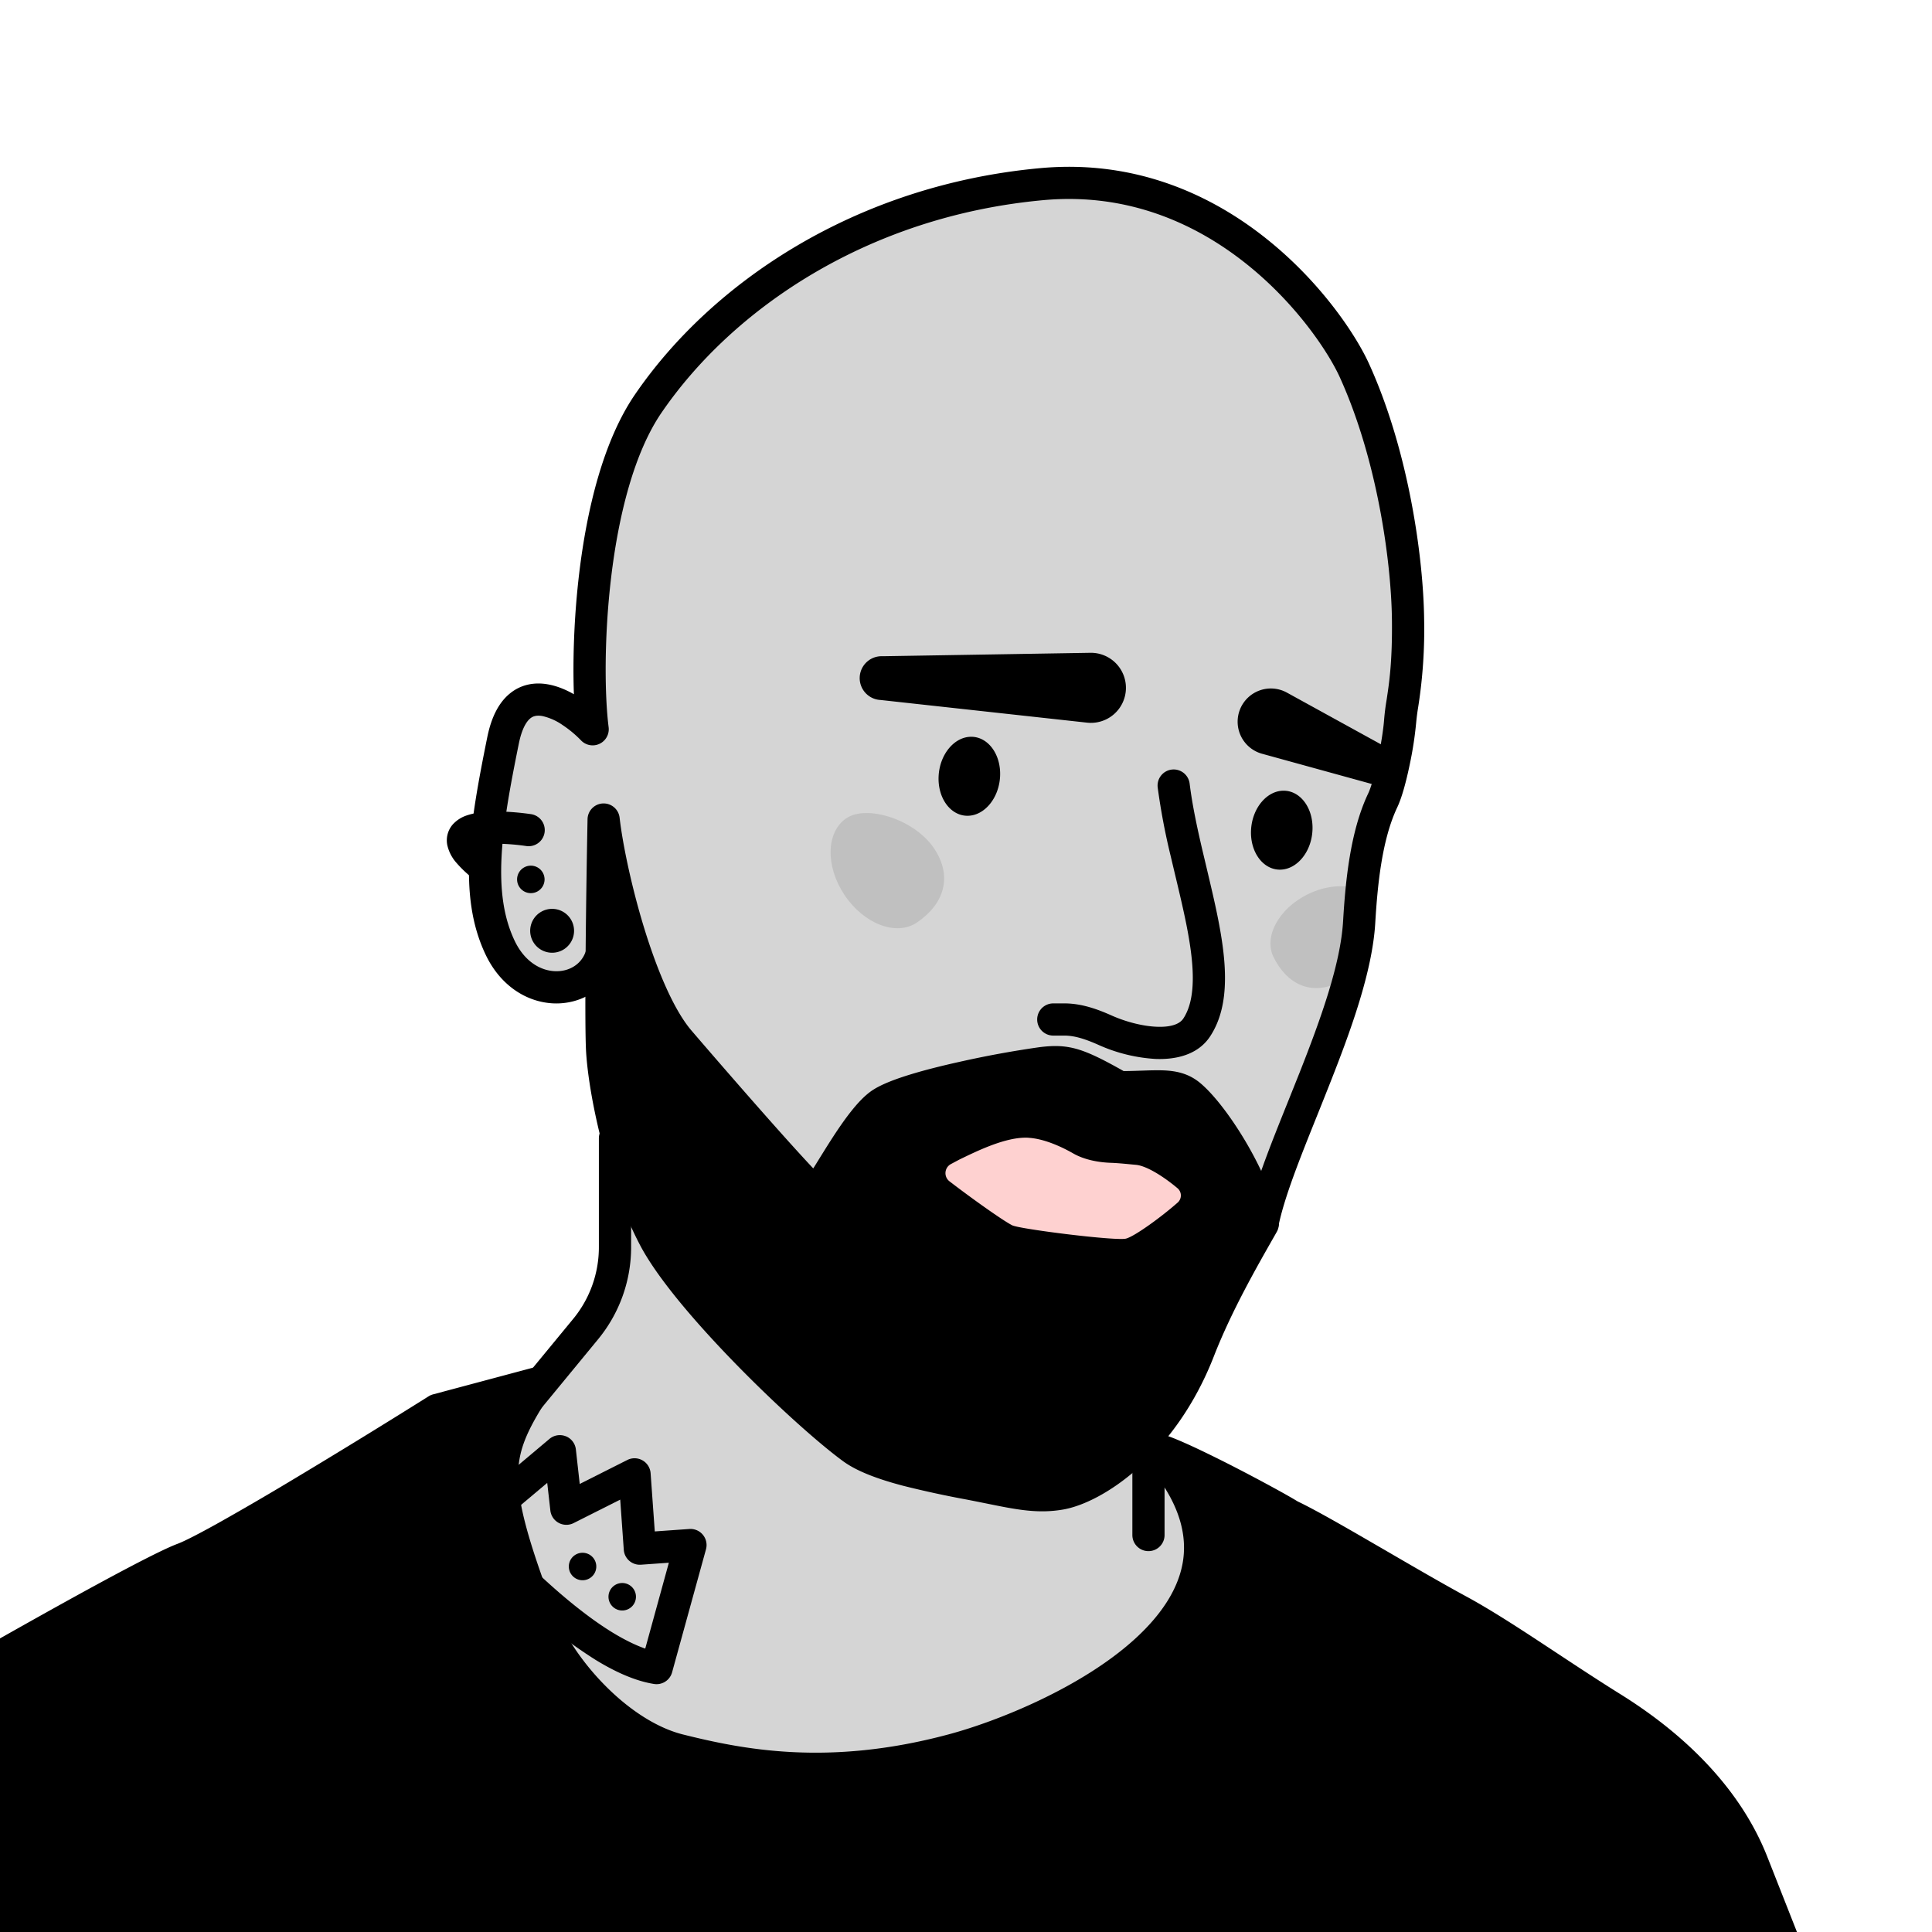 <svg xmlns="http://www.w3.org/2000/svg" width="45" height="45" fill="none"><g clip-path="url(#a)"><path fill="#D5D5D5" d="m14.246 30.025-2.386 2.898-1.084 5.522 2.37 3.819 3.708 1.282 13.536-5.101-3.417-4.898.586-1.208 1.98-3.958c.705-2.128 2.123-6.451 2.146-6.719.028-.335.25-2.09.474-2.983.223-.892.892-4.07.557-5.492-.334-1.422-.92-4.823-3.038-6.775-2.12-1.951-3.903-2.592-7.862-1.617-3.959.976-5.634 3.363-6.833 5.092-.959 1.383-1.354 5.447-1.224 6.924-.186-.167-.658-.508-1.06-.53-.501-.028-.696.39-.947 1.116-.251.724-.809 3.066 0 4.739.647 1.338 1.932.816 2.494.388l.426 1.963-.426 5.538Z"/><path fill="#000" d="M15.822 24.25c-.93-1.085-1.625-3.942-1.762-5.162-.029 1.48-.075 4.624-.035 5.367.05.93.446 2.908 1.216 4.374.77 1.465 3.52 4.098 4.614 4.9.578.424 1.862.66 2.871.858.903.177 1.375.306 1.966.205.788-.135 2.378-1.145 3.233-3.338.428-1.1 1.042-2.165 1.487-2.946-.23-1.126-1.174-2.557-1.694-2.992-.36-.302-.784-.193-1.645-.193-.987-.56-1.227-.631-1.811-.56-.584.07-3.055.511-3.721.935-.533.339-1.254 1.754-1.544 2.101-.407-.356-2.245-2.465-3.175-3.55Z"/><path fill="#000" fill-rule="evenodd" d="M14.042 18.714a.375.375 0 0 1 .39.332c.066.583.269 1.58.57 2.564.307.999.695 1.917 1.105 2.395.464.541 1.155 1.338 1.78 2.044.417.471.795.89 1.055 1.165l.026-.04.108-.175c.089-.143.186-.3.287-.457.144-.223.3-.454.459-.654.153-.193.33-.387.518-.506.213-.136.535-.255.872-.358.347-.106.747-.205 1.139-.292a23.65 23.65 0 0 1 1.866-.342c.32-.039.584-.043.91.057.283.088.601.25 1.044.5.154 0 .294-.006.425-.01l.034-.001c.164-.006.323-.01.468-.005.302.012.592.072.86.297.309.258.7.766 1.038 1.333.34.57.657 1.251.784 1.872a.375.375 0 0 1-.042.26l-.037.066c-.444.778-1.021 1.79-1.427 2.83-.449 1.153-1.094 2.002-1.74 2.584-.636.574-1.293.905-1.778.988-.586.1-1.083 0-1.766-.139l-.335-.067-.127-.025a23.53 23.53 0 0 1-1.494-.324c-.522-.138-1.05-.317-1.4-.574-.572-.419-1.549-1.294-2.476-2.242-.92-.942-1.836-2-2.249-2.787-.8-1.522-1.206-3.555-1.259-4.527-.04-.761.006-3.925.035-5.395a.375.375 0 0 1 .357-.367Zm.348 3.446c-.009 1.014-.01 1.924.01 2.275.047.886.433 2.81 1.173 4.22.357.678 1.201 1.669 2.122 2.61.913.935 1.858 1.778 2.382 2.162.227.166.631.317 1.148.453.464.123.974.222 1.45.315l.123.024.347.069c.698.14 1.046.21 1.484.134.303-.052.835-.293 1.403-.806.561-.505 1.138-1.258 1.544-2.299.416-1.07 1.001-2.102 1.438-2.868-.12-.475-.37-1.016-.662-1.504-.322-.54-.662-.964-.875-1.142-.092-.077-.194-.114-.409-.122a5.824 5.824 0 0 0-.449.006c-.157.005-.339.011-.546.011a.375.375 0 0 1-.185-.049c-.498-.283-.77-.42-.982-.485-.187-.057-.335-.062-.599-.03a23.44 23.44 0 0 0-1.793.33c-.382.085-.762.18-1.084.278-.332.101-.568.196-.688.272-.078.05-.19.16-.332.34-.136.17-.277.378-.417.595-.096.15-.188.298-.275.439-.04.062-.077.124-.114.183-.113.18-.227.358-.32.469a.375.375 0 0 1-.534.041c-.226-.198-.807-.838-1.425-1.535-.628-.71-1.322-1.51-1.787-2.053-.463-.54-.85-1.434-1.148-2.333Z" clip-rule="evenodd"/><path fill="#000" fill-rule="evenodd" d="M26.75 31.744c.207 0 .375.168.375.375v3.635a.375.375 0 0 1-.75 0V32.12c0-.207.167-.375.375-.375Z" clip-rule="evenodd"/><path fill="#FED1D0" d="M23.95 26.5c-.529-.028-1.233.331-1.602.507l-.195.104a.24.24 0 0 0-.038.404c.48.37 1.24.914 1.462 1.025.176.088 2.41.368 2.648.31.2-.05.826-.505 1.203-.838a.221.221 0 0 0-.004-.338c-.303-.255-.71-.52-.967-.543-.162-.014-.385-.04-.591-.047-.29-.011-.613-.073-.866-.217-.307-.176-.706-.348-1.05-.366Z"/><path fill="#000" fill-rule="evenodd" d="M27.292 17.925a.375.375 0 0 1 .417.327c.06.486.169 1 .292 1.528l.103.434c.09.383.183.768.257 1.138.103.511.178 1.018.171 1.484-.006.465-.094.92-.345 1.302-.295.45-.833.544-1.273.527a3.79 3.79 0 0 1-1.327-.327c-.292-.13-.549-.217-.794-.217h-.26a.375.375 0 0 1 0-.75h.26c.411 0 .79.144 1.099.282.314.14.709.249 1.051.262.361.015.544-.078.618-.19.143-.217.216-.513.221-.9.006-.386-.057-.832-.156-1.326-.072-.355-.159-.72-.249-1.098a84.23 84.23 0 0 1-.107-.451 15.351 15.351 0 0 1-.305-1.607.375.375 0 0 1 .327-.418ZM14.325 26.14c.207 0 .375.167.375.374v2.536c0 .782-.272 1.54-.77 2.145l-2.264 2.751a.375.375 0 0 1-.58-.477l2.265-2.75c.387-.47.598-1.06.598-1.67v-2.535c0-.207.168-.375.376-.375Z" clip-rule="evenodd"/><path fill="#000" d="M4.262 36.313c.785-.295 4.276-2.438 5.924-3.473l2.354-.629c-1.066 1.64-1.193 2.193 0 5.375.49 1.307 1.878 2.827 3.276 3.176 1.397.35 3.468.776 6.369 0 2.32-.62 8.123-3.216 4.727-7.01.49.099 2.698 1.276 3.133 1.549.776.367 2.644 1.516 3.938 2.219 1.001.544 2.306 1.478 3.557 2.256 1.403.871 2.67 2.073 3.276 3.609l1.57 3.983-1.798 3.922-7.812-3.866-27.492.817-8.089-3.39.94-5.189c1.716-.994 5.343-3.055 6.127-3.35Z"/><path fill="#000" fill-rule="evenodd" d="M12.844 31.991a.375.375 0 0 1 .01.425c-.531.817-.773 1.286-.786 1.912-.014.658.223 1.527.823 3.126.224.596.66 1.26 1.213 1.815.554.558 1.193.977 1.803 1.13 1.368.341 3.368.754 6.18 0 1.134-.302 3.099-1.086 4.352-2.229.624-.57 1.035-1.194 1.122-1.858.084-.65-.13-1.418-.928-2.31a.375.375 0 0 1 .353-.617c.172.034.442.147.716.271.29.132.631.3.968.471.65.333 1.307.691 1.555.844.408.195 1.075.578 1.783.989l.297.172c.64.372 1.302.757 1.857 1.058.516.28 1.105.658 1.712 1.057l.407.268c.483.319.974.642 1.457.943 1.44.895 2.78 2.15 3.426 3.79l1.57 3.983a.375.375 0 0 1-.008.294l-1.797 3.922a.375.375 0 0 1-.507.18L32.694 47.8l-27.4.815a.375.375 0 0 1-.155-.03l-8.089-3.39a.375.375 0 0 1-.224-.413l.94-5.188a.375.375 0 0 1 .18-.257 228.17 228.17 0 0 1 3.42-1.941c1.206-.669 2.34-1.276 2.765-1.436.165-.061.505-.236.973-.497a67.017 67.017 0 0 0 1.604-.932 180.86 180.86 0 0 0 3.278-2.01.374.374 0 0 1 .103-.044l2.354-.629c.15-.04.31.017.4.142Zm-2.507 1.197c-.827.519-2.087 1.298-3.245 1.988-.59.352-1.154.682-1.622.943-.459.256-.849.46-1.076.545-.36.134-1.432.705-2.664 1.389-1.148.637-2.4 1.351-3.257 1.847l-.855 4.72 7.736 3.244 27.41-.815a.375.375 0 0 1 .178.039l7.466 3.695 1.57-3.425-1.511-3.836c-.565-1.433-1.76-2.58-3.124-3.427-.494-.307-.996-.638-1.48-.957l-.4-.264c-.61-.4-1.174-.761-1.659-1.025a81.502 81.502 0 0 1-1.877-1.069l-.295-.171c-.732-.425-1.377-.794-1.747-.97a31.423 31.423 0 0 0-1.917-1.026c.309.616.412 1.217.336 1.797-.118.908-.667 1.683-1.36 2.314-1.379 1.258-3.475 2.083-4.662 2.4-2.988.8-5.13.359-6.557.002-.788-.197-1.541-.712-2.153-1.328-.614-.619-1.116-1.37-1.383-2.08-.593-1.583-.889-2.582-.871-3.406.012-.558.166-1.018.42-1.498l-1.4.374ZM24.3 4.662c-4.082.374-7.234 2.527-8.893 4.952-.635.929-.998 2.38-1.171 3.824-.172 1.435-.15 2.797-.06 3.5a.375.375 0 0 1-.642.308 2.575 2.575 0 0 0-.427-.356 1.338 1.338 0 0 0-.475-.212c-.13-.022-.214 0-.281.055-.079.065-.191.22-.265.58-.206 1.014-.366 1.885-.404 2.653-.038.764.045 1.398.304 1.944.24.505.623.7.944.711.331.012.606-.163.708-.447a.375.375 0 1 1 .706.252c-.226.633-.828.966-1.44.945-.621-.022-1.245-.4-1.595-1.14-.331-.697-.418-1.468-.376-2.303.042-.83.213-1.754.418-2.764.092-.449.26-.795.525-1.011.276-.226.599-.264.886-.213.216.038.423.126.605.23-.028-.777 0-1.785.124-2.82.177-1.475.556-3.076 1.298-4.16 1.783-2.607 5.136-4.88 9.442-5.274 2.217-.203 3.992.625 5.273 1.65 1.275 1.018 2.082 2.246 2.381 2.902.93 2.04 1.271 4.536 1.286 5.973a11.61 11.61 0 0 1-.14 2.037 4.886 4.886 0 0 0-.045.347 8.489 8.489 0 0 1-.153.993c-.074.356-.174.745-.287.984-.354.747-.46 1.785-.514 2.701-.067 1.122-.566 2.495-1.066 3.759a132.8 132.8 0 0 1-.279.7c-.41 1.02-.775 1.93-.912 2.607a.375.375 0 0 1-.735-.148c.152-.752.552-1.748.963-2.77l.266-.665c.506-1.282.956-2.544 1.014-3.527.054-.906.16-2.083.585-2.978.071-.15.157-.46.231-.816.072-.347.124-.693.139-.895a5.48 5.48 0 0 1 .06-.476c.058-.386.133-.871.123-1.845-.014-1.365-.343-3.75-1.218-5.67-.253-.554-.988-1.686-2.167-2.628-1.171-.936-2.76-1.67-4.736-1.489Z" clip-rule="evenodd"/><path fill="#000" d="M13.371 21.68a.511.511 0 1 1-1.022 0 .511.511 0 0 1 1.022 0Zm-.687-1.197a.32.32 0 1 1-.64 0 .32.32 0 0 1 .64 0Zm1.203 15.97a.32.32 0 1 1-.638.045.32.32 0 0 1 .638-.045Zm.924.705a.32.32 0 1 1-.638.046.32.32 0 0 1 .638-.046Z"/><path fill="#000" fill-rule="evenodd" d="M11.617 18.902c.255.003.522.028.75.061a.375.375 0 0 1-.108.743 5.163 5.163 0 0 0-.65-.054 2.339 2.339 0 0 0-.353.018c.055.058.131.127.236.21a.375.375 0 1 1-.466.588 2.678 2.678 0 0 1-.397-.374.926.926 0 0 1-.21-.407.563.563 0 0 1 .124-.481.76.76 0 0 1 .341-.217c.217-.073.488-.09.733-.087Zm1.562 14.551a.375.375 0 0 1 .234.306l.09.805 1.108-.558a.375.375 0 0 1 .543.308l.097 1.356.805-.057a.375.375 0 0 1 .388.473l-.79 2.867a.375.375 0 0 1-.42.27c-.453-.072-.926-.293-1.374-.569a10.56 10.56 0 0 1-1.323-.99 19.54 19.54 0 0 1-1.867-1.863.375.375 0 0 1 .043-.532l2.086-1.755a.375.375 0 0 1 .38-.06Zm-1.688 2.142c.357.392.914.965 1.536 1.502.399.344.819.668 1.226.919.278.17.54.301.776.383l.55-2-.65.046a.375.375 0 0 1-.4-.347l-.083-1.169-1.086.547a.375.375 0 0 1-.541-.292l-.073-.645-1.255 1.056Z" clip-rule="evenodd"/><path fill="#000" d="m25.32 16.832-4.81-.528a.51.51 0 0 1 .048-1.019l4.838-.08a.816.816 0 1 1-.076 1.627Zm4.078.725 2.7.744a.444.444 0 0 0 .332-.818l-2.454-1.35a.774.774 0 1 0-.578 1.424Zm-6.104.524c-.024.508-.364.92-.76.92-.395 0-.696-.412-.672-.92.024-.508.364-.92.759-.92s.697.412.673.92Zm7.276 1.256c-.023.507-.363.919-.759.919-.395 0-.696-.412-.672-.92.024-.507.364-.919.759-.919s.696.412.672.92Z"/><path fill="#000" d="M19.715 19.056c-.475.32-.494 1.124-.041 1.796.452.672 1.204.957 1.68.637.623-.42.852-1.06.4-1.732-.453-.672-1.564-1.02-2.039-.7Z" opacity=".1"/><path fill="#000" fill-rule="evenodd" d="M31.65 20.712c-.331-.12-.776-.088-1.195.12-.672.332-1.026.987-.791 1.462.308.624.867.913 1.54.58.033-.017.067-.035.1-.055l.347-2.107Z" clip-rule="evenodd" opacity=".1"/></g><defs><clipPath id="a"><path fill="#fff" d="M45 0H0v45h45z"/></clipPath></defs></svg>